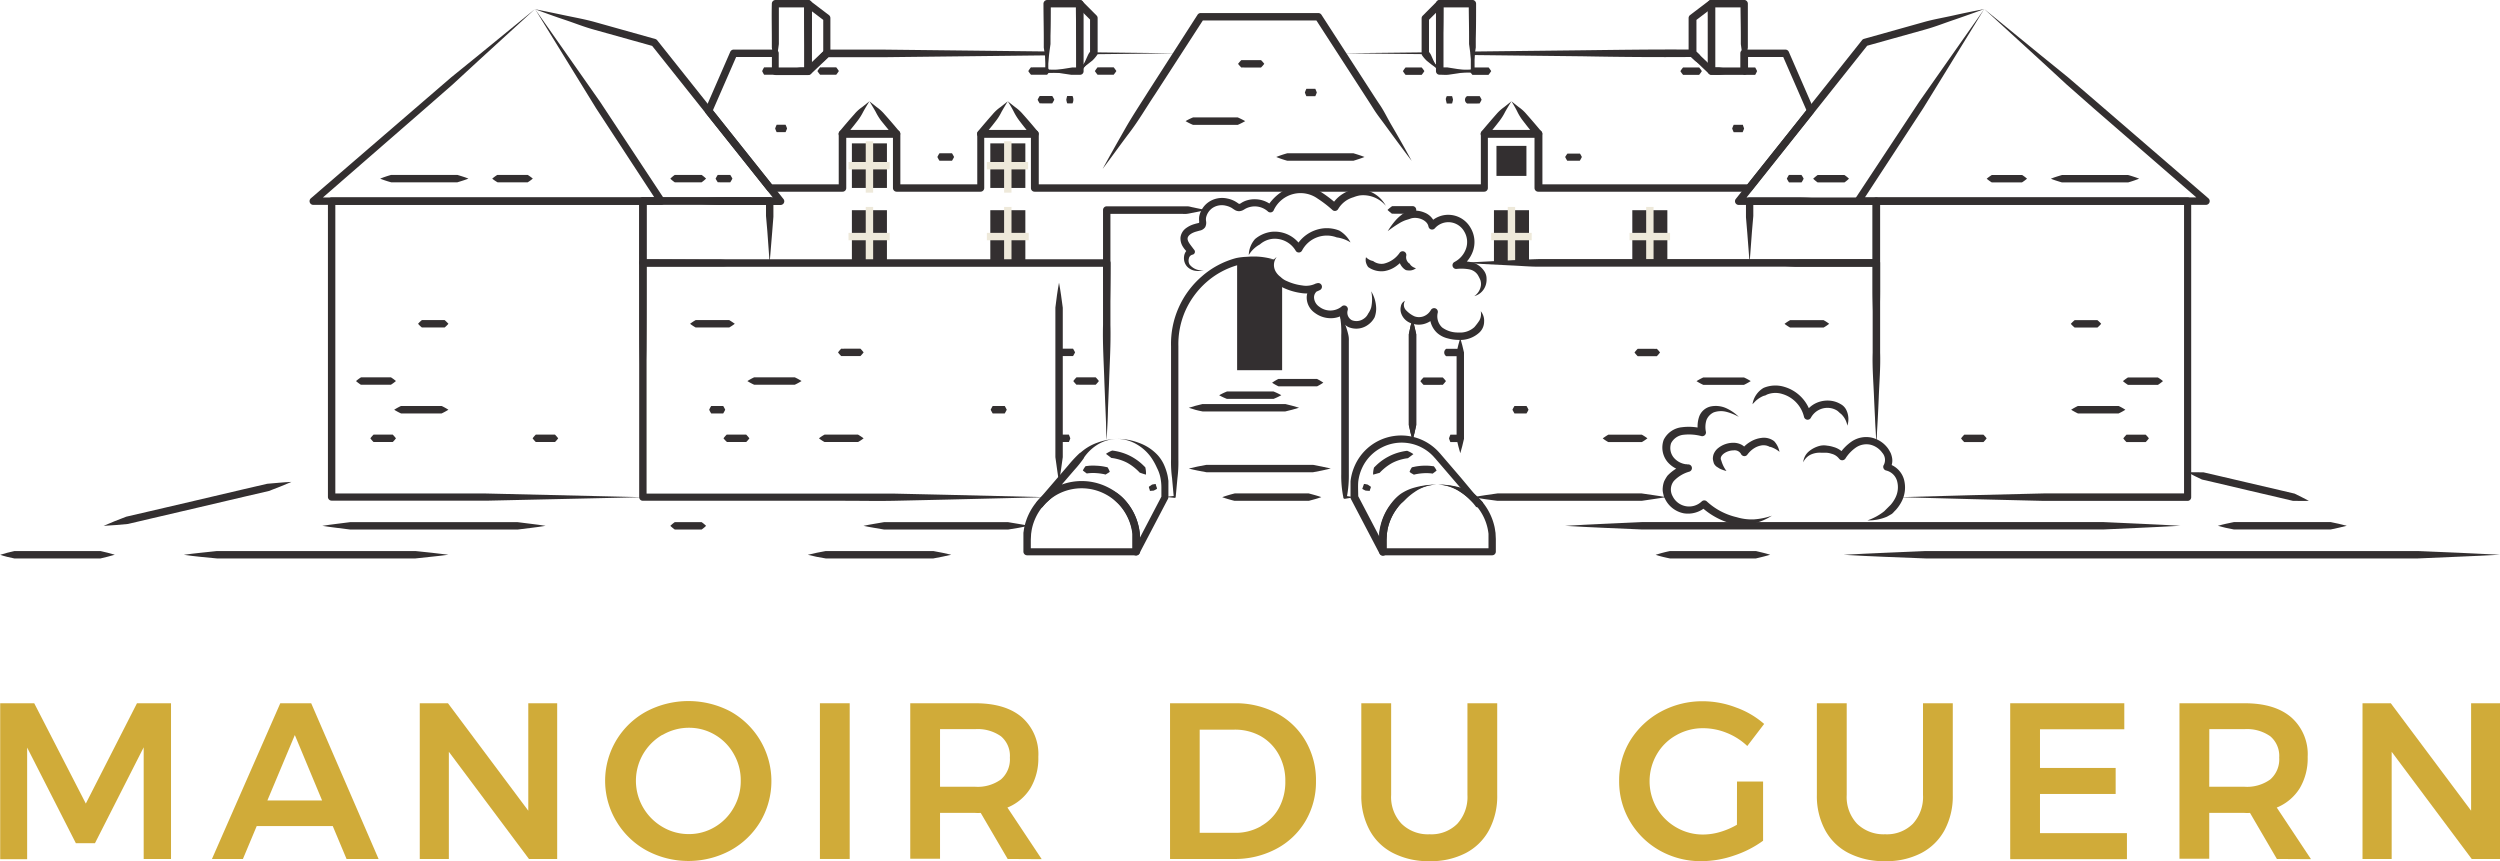 <svg id="b9115a46-e157-4022-bc2c-592b77440588" data-name="Calque 1" xmlns="http://www.w3.org/2000/svg" viewBox="0 0 398.79 137.37"><defs><style>.a8780039-64da-4d8e-a6ab-a74e582a5f0e{fill:#d0ab39;}.bec7bab9-9d5f-4566-b1a1-d041fc39c3a1{fill:#332f30;}.bd66c35a-fbcc-42a2-820c-327f6b6ba8b6{fill:none;stroke:#eee9da;stroke-linejoin:round;stroke-width:1.18px;}</style></defs><path class="a8780039-64da-4d8e-a6ab-a74e582a5f0e" d="M224,451.68h5.43l8.23,16,8.16-16h5.43v24.84h-4.36V458.71L239.12,474h-3.05l-7.77-15.25v17.81H224Z" transform="translate(-223.97 -339.5)"/><path class="a8780039-64da-4d8e-a6ab-a74e582a5f0e" d="M279.25,476.52l-2.2-5.25H264.92l-2.2,5.25h-4.94l10.9-24.84h4.93l10.75,24.84Zm-12.63-9.33h8.73L271,456.75Z" transform="translate(-223.97 -339.5)"/><path class="a8780039-64da-4d8e-a6ab-a74e582a5f0e" d="M308.24,451.68h4.61v24.84h-4.5l-12.78-17.1v17.1h-4.64V451.68h4.5l12.81,17.14Z" transform="translate(-223.97 -339.5)"/><path class="a8780039-64da-4d8e-a6ab-a74e582a5f0e" d="M340.51,453a12.72,12.72,0,0,1,4.78,17.51,12.66,12.66,0,0,1-4.78,4.63,14.15,14.15,0,0,1-13.45,0,12.7,12.7,0,0,1-4.77-4.63A12.57,12.57,0,0,1,327.06,453a14.38,14.38,0,0,1,13.45,0Zm-10.87,3.71a8.48,8.48,0,0,0-3.07,11.62,8.58,8.58,0,0,0,3.08,3.08,8.16,8.16,0,0,0,4.21,1.14,8,8,0,0,0,4.15-1.14,8.22,8.22,0,0,0,3-3.08,8.46,8.46,0,0,0,1.12-4.3,8.33,8.33,0,0,0-1.12-4.27,8.14,8.14,0,0,0-3-3.05,8.05,8.05,0,0,0-4.15-1.12A8.31,8.31,0,0,0,329.64,456.74Z" transform="translate(-223.97 -339.5)"/><path class="a8780039-64da-4d8e-a6ab-a74e582a5f0e" d="M354.76,451.68h4.75v24.84h-4.75Z" transform="translate(-223.97 -339.5)"/><path class="a8780039-64da-4d8e-a6ab-a74e582a5f0e" d="M384.71,476.52l-4.3-7.35a6.35,6.35,0,0,1-.88,0h-5.61v7.31h-4.75V451.68h10.36c3.21,0,5.7.74,7.45,2.24a7.83,7.83,0,0,1,2.62,6.31,9.34,9.34,0,0,1-1.26,5,7.74,7.74,0,0,1-3.67,3.09l5.47,8.23ZM373.92,465h5.61a6.31,6.31,0,0,0,4.11-1.17,4.24,4.24,0,0,0,1.42-3.48,4.07,4.07,0,0,0-1.42-3.4,6.43,6.43,0,0,0-4.11-1.14h-5.61Z" transform="translate(-223.97 -339.5)"/><path class="a8780039-64da-4d8e-a6ab-a74e582a5f0e" d="M427.61,453.26a11.54,11.54,0,0,1,4.61,4.42,12.44,12.44,0,0,1,1.67,6.42,12.26,12.26,0,0,1-1.69,6.4,11.77,11.77,0,0,1-4.67,4.42,14,14,0,0,1-6.77,1.6H410.61V451.68h10.32A14,14,0,0,1,427.61,453.26Zm-2.47,18a7.35,7.35,0,0,0,2.86-2.91,8.66,8.66,0,0,0,1-4.24,8.56,8.56,0,0,0-1.06-4.27,7.56,7.56,0,0,0-2.93-2.95,8.43,8.43,0,0,0-4.17-1h-5.5v16.46H421A8.1,8.1,0,0,0,425.14,471.28Z" transform="translate(-223.97 -339.5)"/><path class="a8780039-64da-4d8e-a6ab-a74e582a5f0e" d="M447.55,470.91a6,6,0,0,0,4.47,1.67,5.84,5.84,0,0,0,4.41-1.67,6.34,6.34,0,0,0,1.62-4.61V451.68h4.75V466.3a11.44,11.44,0,0,1-1.31,5.62,8.83,8.83,0,0,1-3.74,3.67,12.05,12.05,0,0,1-5.73,1.28,12.31,12.31,0,0,1-5.8-1.28,8.76,8.76,0,0,1-3.78-3.67,11.44,11.44,0,0,1-1.32-5.62V451.68h4.76V466.3A6.2,6.2,0,0,0,447.55,470.91Z" transform="translate(-223.97 -339.5)"/><path class="a8780039-64da-4d8e-a6ab-a74e582a5f0e" d="M501.05,464.17h4.16v9.44a16.72,16.72,0,0,1-4.62,2.36,16.18,16.18,0,0,1-5.21.9,13.31,13.31,0,0,1-6.66-1.7,12.74,12.74,0,0,1-4.73-4.63,12.44,12.44,0,0,1-1.74-6.48,12.11,12.11,0,0,1,1.77-6.44,13,13,0,0,1,4.85-4.58,13.89,13.89,0,0,1,6.79-1.68,15,15,0,0,1,5.25,1,13.92,13.92,0,0,1,4.47,2.62l-2.69,3.52a10.28,10.28,0,0,0-3.29-2.1,10.09,10.09,0,0,0-3.74-.74,8.53,8.53,0,0,0-4.31,1.12,8.13,8.13,0,0,0-3.1,3.06,8.57,8.57,0,0,0,0,8.56,8.5,8.5,0,0,0,3.11,3.08,8.41,8.41,0,0,0,4.33,1.14,9.71,9.71,0,0,0,2.68-.41,12.1,12.1,0,0,0,2.67-1.15Z" transform="translate(-223.97 -339.5)"/><path class="a8780039-64da-4d8e-a6ab-a74e582a5f0e" d="M520.21,470.91a6.08,6.08,0,0,0,4.48,1.67,5.86,5.86,0,0,0,4.41-1.67,6.34,6.34,0,0,0,1.62-4.61V451.68h4.75V466.3a11.44,11.44,0,0,1-1.31,5.62,8.88,8.88,0,0,1-3.74,3.67,12.05,12.05,0,0,1-5.73,1.28,12.38,12.38,0,0,1-5.81-1.28,8.79,8.79,0,0,1-3.77-3.67,11.44,11.44,0,0,1-1.32-5.62V451.68h4.76V466.3A6.23,6.23,0,0,0,520.21,470.91Z" transform="translate(-223.97 -339.5)"/><path class="a8780039-64da-4d8e-a6ab-a74e582a5f0e" d="M544.63,451.68h18.2v4.15H549.38V462h12.07v4.15H549.38v6.25h13.87v4.15H544.63Z" transform="translate(-223.97 -339.5)"/><path class="a8780039-64da-4d8e-a6ab-a74e582a5f0e" d="M587.17,476.52l-4.29-7.35a6.52,6.52,0,0,1-.89,0h-5.61v7.31h-4.75V451.68H582c3.22,0,5.7.74,7.45,2.24a7.83,7.83,0,0,1,2.63,6.31,9.34,9.34,0,0,1-1.26,5,7.78,7.78,0,0,1-3.67,3.09l5.46,8.23ZM576.38,465H582a6.34,6.34,0,0,0,4.12-1.17,4.27,4.27,0,0,0,1.42-3.48,4.1,4.1,0,0,0-1.42-3.4,6.46,6.46,0,0,0-4.12-1.14h-5.61Z" transform="translate(-223.97 -339.5)"/><path class="a8780039-64da-4d8e-a6ab-a74e582a5f0e" d="M618.15,451.68h4.61v24.84h-4.51l-12.77-17.1v17.1h-4.65V451.68h4.51l12.81,17.14Z" transform="translate(-223.97 -339.5)"/><path class="bec7bab9-9d5f-4566-b1a1-d041fc39c3a1" d="M449.16,365.17c-1.39-1.82-2.74-3.67-4.09-5.51-.67-.93-1.39-1.82-2-2.79s-1.23-1.92-1.85-2.88l-7.44-11.5.5.27H415.52l.5-.27-7.85,12.13c-1.34,2-2.55,4.09-4,6s-2.85,3.89-4.31,5.82c1.15-2.12,2.35-4.22,3.54-6.32s2.53-4.1,3.81-6.14L415,341.85a.6.6,0,0,1,.5-.27h18.76a.61.61,0,0,1,.5.27l7.44,11.5c.62.95,1.23,1.92,1.87,2.86s1.15,2,1.72,3C446.94,361.17,448.07,363.15,449.16,365.17Z" transform="translate(-223.97 -339.5)"/><path class="bec7bab9-9d5f-4566-b1a1-d041fc39c3a1" d="M418.93,418.81a20.24,20.24,0,0,1,2-.6h11.81c.66.18,1.32.35,2,.59-.65.24-1.31.41-2,.59H420.9A20.24,20.24,0,0,1,418.93,418.81Z" transform="translate(-223.97 -339.5)"/><path class="bec7bab9-9d5f-4566-b1a1-d041fc39c3a1" d="M413.6,414.24c.94-.24,1.88-.42,2.82-.59h17c.94.18,1.88.36,2.83.59-.95.24-1.89.41-2.83.59h-17C415.48,414.66,414.54,414.49,413.6,414.24Z" transform="translate(-223.97 -339.5)"/><path class="bec7bab9-9d5f-4566-b1a1-d041fc39c3a1" d="M413.6,404.55c.73-.25,1.46-.42,2.19-.6H429c.73.18,1.46.35,2.19.59-.73.24-1.46.41-2.19.59H415.79C415.06,405,414.33,404.8,413.6,404.55Z" transform="translate(-223.97 -339.5)"/><path class="bec7bab9-9d5f-4566-b1a1-d041fc39c3a1" d="M426.89,400.55a7.74,7.74,0,0,1,1-.6h6.17a8.24,8.24,0,0,1,1,.59,8.24,8.24,0,0,1-1,.59h-5.14c-.34,0-.68,0-1,0A7.74,7.74,0,0,1,426.89,400.55Z" transform="translate(-223.97 -339.5)"/><path class="bec7bab9-9d5f-4566-b1a1-d041fc39c3a1" d="M418.45,402.55a9.4,9.4,0,0,1,1.24-.6h7.43a10.76,10.76,0,0,1,1.24.59,10.76,10.76,0,0,1-1.24.59h-7.43A9.4,9.4,0,0,1,418.45,402.55Z" transform="translate(-223.97 -339.5)"/><path class="bec7bab9-9d5f-4566-b1a1-d041fc39c3a1" d="M326.52,418.81l-24.6.55-25.05,0a.59.59,0,0,1-.59-.59h0V371.58a.6.6,0,0,1,.59-.59h49.65a.6.6,0,0,1,.59.59h0V383.5c0,4,0,8-.05,11.92C326.84,403.29,326.65,411.08,326.52,418.81Zm0,0q-.21-12-.53-23.83c-.07-3.92,0-7.8-.05-11.7v-11.7l.59.6H276.87l.59-.6v47.23l-.59-.59,24.6,0Z" transform="translate(-223.97 -339.5)"/><path class="bec7bab9-9d5f-4566-b1a1-d041fc39c3a1" d="M346.74,381.45l-.37-5.09-.21-2.42c0-.79,0-1.57,0-2.36l.59.6H326.52l.59-.6v9.87l-.59-.59,9.88.05c.83,0,1.64,0,2.48,0l2.58.19Zm0,0-4.82.34-2.48.18c-.85,0-1.73,0-2.58,0l-10.34,0a.58.58,0,0,1-.59-.58h0v-9.87a.59.59,0,0,1,.59-.59h20.24a.58.58,0,0,1,.58.58h0c0,.86,0,1.73,0,2.58l-.2,2.51Z" transform="translate(-223.97 -339.5)"/><path class="bec7bab9-9d5f-4566-b1a1-d041fc39c3a1" d="M391,350.84c1-.11,1.9-.25,2.76-.38l1.26-.2c.4,0,.79,0,1.19,0l-.59.59V340.09l.59.59H391l.59-.59c0,1.73,0,3.44-.05,5.15,0,.44,0,.85,0,1.29l-.19,1.4Zm0,0-.34-2.46-.19-1.29c0-.45,0-.93,0-1.4,0-1.86-.05-3.74-.05-5.6a.6.6,0,0,1,.6-.59h5.21a.59.59,0,0,1,.59.59v10.77a.56.56,0,0,1-.57.57h0c-.46,0-.94,0-1.41,0l-1.35-.2Z" transform="translate(-223.97 -339.5)"/><path class="bec7bab9-9d5f-4566-b1a1-d041fc39c3a1" d="M396.18,350.84a10,10,0,0,0,1-1.81l.36-.79a2.65,2.65,0,0,1,.43-.62l-.12.37v-5.61l.17.41-2.29-2.28,1-.42c0,1.7,0,3.36-.1,5-.06.85-.07,1.65-.17,2.57S396.25,349.74,396.18,350.84Zm0,0c-.07-.69-.17-1.44-.31-2.24s-.12-1.85-.17-2.79c-.08-1.91-.11-3.83-.11-5.72a.6.6,0,0,1,.59-.59.62.62,0,0,1,.42.17l2.28,2.29a.58.58,0,0,1,.18.42V348a.51.51,0,0,1-.13.34,6,6,0,0,1-.7.81l-.8.63A14,14,0,0,0,396.18,350.84Z" transform="translate(-223.97 -339.5)"/><rect class="bec7bab9-9d5f-4566-b1a1-d041fc39c3a1" x="157.97" y="22.87" width="5.59" height="7.11"/><path class="bec7bab9-9d5f-4566-b1a1-d041fc39c3a1" d="M384.73,355.66c-.36.58-.69,1.14-1,1.68a8.06,8.06,0,0,1-.9,1.45c-.64.83-1.29,1.63-2,2.44l-.45-1h8.63l-.46,1c-.67-.81-1.32-1.61-1.95-2.44a9.22,9.22,0,0,1-.91-1.46C385.42,356.79,385.09,356.23,384.73,355.66Zm0,0,1.16.92a6.56,6.56,0,0,1,1.25,1.14c.81.9,1.6,1.83,2.36,2.75a.59.59,0,0,1-.07.83.56.56,0,0,1-.38.14h-8.63a.58.58,0,0,1-.59-.59.62.62,0,0,1,.13-.38c.77-.92,1.56-1.85,2.36-2.75a6.21,6.21,0,0,1,1.25-1.14Z" transform="translate(-223.97 -339.5)"/><rect class="bec7bab9-9d5f-4566-b1a1-d041fc39c3a1" x="135.89" y="22.87" width="5.59" height="7.11"/><rect class="bec7bab9-9d5f-4566-b1a1-d041fc39c3a1" x="157.97" y="33.53" width="5.59" height="8.42"/><rect class="bec7bab9-9d5f-4566-b1a1-d041fc39c3a1" x="135.89" y="33.53" width="5.59" height="8.42"/><path class="bec7bab9-9d5f-4566-b1a1-d041fc39c3a1" d="M362.66,355.66c-.36.58-.7,1.14-1,1.68a8.66,8.66,0,0,1-.91,1.45c-.64.83-1.28,1.63-2,2.44l-.45-1H367l-.45,1c-.67-.81-1.32-1.61-2-2.44a9.22,9.22,0,0,1-.9-1.46C363.35,356.79,363,356.23,362.66,355.66Zm0,0,1.15.92a6.56,6.56,0,0,1,1.25,1.14c.81.9,1.6,1.83,2.37,2.75a.59.59,0,0,1-.08.83.56.56,0,0,1-.38.14h-8.63a.58.58,0,0,1-.59-.59.57.57,0,0,1,.14-.38c.76-.92,1.55-1.85,2.36-2.75a6,6,0,0,1,1.25-1.14Z" transform="translate(-223.97 -339.5)"/><line class="bd66c35a-fbcc-42a2-820c-327f6b6ba8b6" x1="157.42" y1="37.74" x2="164.1" y2="37.74"/><line class="bd66c35a-fbcc-42a2-820c-327f6b6ba8b6" x1="138.69" y1="33.01" x2="138.69" y2="41.84"/><line class="bd66c35a-fbcc-42a2-820c-327f6b6ba8b6" x1="135.35" y1="37.74" x2="141.92" y2="37.74"/><path class="bec7bab9-9d5f-4566-b1a1-d041fc39c3a1" d="M396.52,416.8a6.4,6.4,0,0,0-3.63,1.19,11.14,11.14,0,0,0-1.45,1.18c-.22.21-.44.43-.67.62a7.8,7.8,0,0,0-.61.68,8.36,8.36,0,0,0-1.56,3.28c-.07.29-.1.6-.15.9l-.05.91v2l-.59-.6h17.43l-.59.6v-2l0-.91c-.05-.3-.08-.61-.15-.9a8.36,8.36,0,0,0-1.56-3.28,7.8,7.8,0,0,0-.61-.68,7.82,7.82,0,0,1-.66-.63,10.37,10.37,0,0,0-1.45-1.18A6.43,6.43,0,0,0,396.52,416.8Zm0,0a13.09,13.09,0,0,1,3.94.57,7.49,7.49,0,0,1,1.87.9,7.16,7.16,0,0,1,1.49,1.47,9.36,9.36,0,0,1,1.78,3.75c.09.34.12.69.18,1l.05,1v2a.59.59,0,0,1-.59.59H387.81a.59.59,0,0,1-.59-.59v-2l0-1c.06-.34.09-.69.17-1a9.51,9.51,0,0,1,1.79-3.75,7.63,7.63,0,0,1,1.48-1.47,7.53,7.53,0,0,1,1.87-.91A13.17,13.17,0,0,1,396.52,416.8Z" transform="translate(-223.97 -339.5)"/><path class="bec7bab9-9d5f-4566-b1a1-d041fc39c3a1" d="M424.9,380.72h0a22.39,22.39,0,0,0-3.59.73v17.1h7.18V384.62l-1.43-1.4a3.79,3.79,0,0,1,.19-2.3A20.69,20.69,0,0,0,424.9,380.72Z" transform="translate(-223.97 -339.5)"/><path class="bec7bab9-9d5f-4566-b1a1-d041fc39c3a1" d="M427.55,364.54a17.32,17.32,0,0,1,1.76-.59h10.56c.59.18,1.17.36,1.76.59-.59.24-1.17.42-1.76.6H429.31A15.23,15.23,0,0,1,427.55,364.54Z" transform="translate(-223.97 -339.5)"/><path class="bec7bab9-9d5f-4566-b1a1-d041fc39c3a1" d="M421.46,349.69a5.48,5.48,0,0,1,.52-.6h3.14a4.37,4.37,0,0,1,.52.59,4.37,4.37,0,0,1-.52.59h-2.61a4.69,4.69,0,0,0-.53,0A6.61,6.61,0,0,1,421.46,349.69Z" transform="translate(-223.97 -339.5)"/><path class="bec7bab9-9d5f-4566-b1a1-d041fc39c3a1" d="M413.09,358.82a8.77,8.77,0,0,1,1.19-.59h7.13a13.13,13.13,0,0,1,1.19.59,11.06,11.06,0,0,1-1.19.6h-7.13A8.85,8.85,0,0,1,413.09,358.82Z" transform="translate(-223.97 -339.5)"/><path class="bec7bab9-9d5f-4566-b1a1-d041fc39c3a1" d="M347.62,360a5.33,5.33,0,0,1,.24-.6h1.42a5.1,5.1,0,0,1,.24.59c-.08.23-.16.41-.24.59h-1.42A5.1,5.1,0,0,1,347.62,360Z" transform="translate(-223.97 -339.5)"/><path class="bec7bab9-9d5f-4566-b1a1-d041fc39c3a1" d="M373.5,364.54a4.44,4.44,0,0,1,.33-.59h2a6.23,6.23,0,0,1,.33.59,5.39,5.39,0,0,1-.33.6h-2A4,4,0,0,1,373.5,364.54Z" transform="translate(-223.97 -339.5)"/><path class="bec7bab9-9d5f-4566-b1a1-d041fc39c3a1" d="M389.49,355.41a4.62,4.62,0,0,1,.33-.6h2a5.19,5.19,0,0,1,.33.59,5.19,5.19,0,0,1-.33.59h-1.67a1.82,1.82,0,0,0-.33,0A4.62,4.62,0,0,1,389.49,355.41Z" transform="translate(-223.97 -339.5)"/><path class="bec7bab9-9d5f-4566-b1a1-d041fc39c3a1" d="M388,350.84a5.19,5.19,0,0,1,.42-.6,3.12,3.12,0,0,0,.43,0H391a5,5,0,0,1,.43.59,5,5,0,0,1-.43.59h-2.57A4.45,4.45,0,0,1,388,350.84Z" transform="translate(-223.97 -339.5)"/><path class="bec7bab9-9d5f-4566-b1a1-d041fc39c3a1" d="M398.62,350.84a6.76,6.76,0,0,1,.43-.6,3.09,3.09,0,0,0,.43,0h2.14a6.5,6.5,0,0,1,.43.59,6.5,6.5,0,0,1-.43.59h-2.57A5.55,5.55,0,0,1,398.62,350.84Z" transform="translate(-223.97 -339.5)"/><path class="bec7bab9-9d5f-4566-b1a1-d041fc39c3a1" d="M394.06,355.41a4.91,4.91,0,0,1,.14-.6h.85a1.31,1.31,0,0,1,0,1.18h-.71a.33.33,0,0,0-.14,0A4.91,4.91,0,0,1,394.06,355.41Z" transform="translate(-223.97 -339.5)"/><path class="bec7bab9-9d5f-4566-b1a1-d041fc39c3a1" d="M432.12,354.26a5.33,5.33,0,0,1,.24-.6h1.42a6.22,6.22,0,0,1,.24.6c-.08.23-.16.41-.24.59h-1.19a1.77,1.77,0,0,0-.23,0A5.1,5.1,0,0,1,432.12,354.26Z" transform="translate(-223.97 -339.5)"/><path class="bec7bab9-9d5f-4566-b1a1-d041fc39c3a1" d="M290.66,391.15a4.2,4.2,0,0,1,.61-.59h3.63a6.62,6.62,0,0,1,.6.59,5.52,5.52,0,0,1-.6.59h-3.63A4.29,4.29,0,0,1,290.66,391.15Z" transform="translate(-223.97 -339.5)"/><path class="bec7bab9-9d5f-4566-b1a1-d041fc39c3a1" d="M280.76,400.29a6,6,0,0,1,.8-.6h4.77a6.82,6.82,0,0,1,.8.59,6.82,6.82,0,0,1-.8.59h-4c-.27,0-.53,0-.8,0A7,7,0,0,1,280.76,400.29Z" transform="translate(-223.97 -339.5)"/><path class="bec7bab9-9d5f-4566-b1a1-d041fc39c3a1" d="M283.05,409.42a4.43,4.43,0,0,1,.51-.59h3.06a6.2,6.2,0,0,1,.51.59,4.43,4.43,0,0,1-.51.59h-3.06A4.56,4.56,0,0,1,283.05,409.42Z" transform="translate(-223.97 -339.5)"/><path class="bec7bab9-9d5f-4566-b1a1-d041fc39c3a1" d="M308.93,409.42a4.43,4.43,0,0,1,.51-.59h3.06a6.2,6.2,0,0,1,.51.59,4.43,4.43,0,0,1-.51.59h-3.06A4.56,4.56,0,0,1,308.93,409.42Z" transform="translate(-223.97 -339.5)"/><path class="bec7bab9-9d5f-4566-b1a1-d041fc39c3a1" d="M339.38,409.42a4.43,4.43,0,0,1,.51-.59H343a6.2,6.2,0,0,1,.51.59,4.43,4.43,0,0,1-.51.59h-3.06A4.56,4.56,0,0,1,339.38,409.42Z" transform="translate(-223.97 -339.5)"/><path class="bec7bab9-9d5f-4566-b1a1-d041fc39c3a1" d="M337.1,404.86a3.68,3.68,0,0,1,.32-.6h1.91a4.15,4.15,0,0,1,.32.6,4.6,4.6,0,0,1-.32.59h-1.91A3.56,3.56,0,0,1,337.1,404.86Z" transform="translate(-223.97 -339.5)"/><path class="bec7bab9-9d5f-4566-b1a1-d041fc39c3a1" d="M382,404.86a6.36,6.36,0,0,1,.32-.6h1.92a5.45,5.45,0,0,1,.32.6,6.29,6.29,0,0,1-.32.59h-1.92A6.08,6.08,0,0,1,382,404.86Z" transform="translate(-223.97 -339.5)"/><path class="bec7bab9-9d5f-4566-b1a1-d041fc39c3a1" d="M343.19,400.29a8.32,8.32,0,0,1,1.08-.6h6.48a9.59,9.59,0,0,1,1.08.59,9.59,9.59,0,0,1-1.08.59h-6.48A9.71,9.71,0,0,1,343.19,400.29Z" transform="translate(-223.97 -339.5)"/><path class="bec7bab9-9d5f-4566-b1a1-d041fc39c3a1" d="M357.65,395.72a4.56,4.56,0,0,1,.51-.6,4.34,4.34,0,0,0,.51,0h2.55a5.16,5.16,0,0,1,.51.59,5.16,5.16,0,0,1-.51.59h-3.06A4.56,4.56,0,0,1,357.65,395.72Z" transform="translate(-223.97 -339.5)"/><path class="bec7bab9-9d5f-4566-b1a1-d041fc39c3a1" d="M392.9,395.72a4.66,4.66,0,0,1,.32-.6,1.71,1.71,0,0,0,.32,0h1.6c.1.18.21.35.32.59-.11.24-.22.41-.32.59h-1.92A4.66,4.66,0,0,1,392.9,395.72Z" transform="translate(-223.97 -339.5)"/><path class="bec7bab9-9d5f-4566-b1a1-d041fc39c3a1" d="M392.9,409.42a5.38,5.38,0,0,1,.22-.59h1.35c.08.18.15.36.23.59a5.23,5.23,0,0,1-.23.59h-1.35A5.62,5.62,0,0,1,392.9,409.42Z" transform="translate(-223.97 -339.5)"/><path class="bec7bab9-9d5f-4566-b1a1-d041fc39c3a1" d="M395.18,400.29a4.56,4.56,0,0,1,.51-.6h3.06a5.16,5.16,0,0,1,.51.59,5.16,5.16,0,0,1-.51.59H396.2a4.34,4.34,0,0,0-.51,0A5.32,5.32,0,0,1,395.18,400.29Z" transform="translate(-223.97 -339.5)"/><path class="bec7bab9-9d5f-4566-b1a1-d041fc39c3a1" d="M334.05,391.15a7.2,7.2,0,0,1,.89-.59h5.35a10.51,10.51,0,0,1,.89.59,8.55,8.55,0,0,1-.89.59h-5.35A7.32,7.32,0,0,1,334.05,391.15Z" transform="translate(-223.97 -339.5)"/><path class="bec7bab9-9d5f-4566-b1a1-d041fc39c3a1" d="M354.61,409.42a6,6,0,0,1,.89-.59h5.34a9.12,9.12,0,0,1,.89.59,6.52,6.52,0,0,1-.89.59H355.5A6,6,0,0,1,354.61,409.42Z" transform="translate(-223.97 -339.5)"/><path class="bec7bab9-9d5f-4566-b1a1-d041fc39c3a1" d="M286.85,404.86a9.14,9.14,0,0,1,1.09-.6h6.48a9.71,9.71,0,0,1,1.08.6,11.51,11.51,0,0,1-1.08.59h-6.48A9,9,0,0,1,286.85,404.86Z" transform="translate(-223.97 -339.5)"/><path class="bec7bab9-9d5f-4566-b1a1-d041fc39c3a1" d="M392.9,384.59c.25,1.32.42,2.65.6,4v23.83c-.2,1.33-.35,2.65-.59,4-.24-1.33-.39-2.65-.59-4V388.56C392.48,387.24,392.65,385.91,392.9,384.59Z" transform="translate(-223.97 -339.5)"/><line class="bd66c35a-fbcc-42a2-820c-327f6b6ba8b6" x1="164" y1="26.43" x2="157.42" y2="26.43"/><line class="bd66c35a-fbcc-42a2-820c-327f6b6ba8b6" x1="141.92" y1="26.43" x2="135.35" y2="26.43"/><path class="bec7bab9-9d5f-4566-b1a1-d041fc39c3a1" d="M240.5,423.38c1.19-.53,2.4-1,3.61-1.46l3.75-.87,7.49-1.75,7.49-1.76,3.75-.87c1.29-.1,2.58-.25,3.88-.3-1.2.52-2.41,1-3.61,1.45l-3.75.87-7.49,1.76-7.49,1.75-3.75.88C243.1,423.2,241.81,423.32,240.5,423.38Z" transform="translate(-223.97 -339.5)"/><path class="bec7bab9-9d5f-4566-b1a1-d041fc39c3a1" d="M311,423.38c-1.48.25-3,.4-4.45.59H279.84c-1.48-.2-3-.35-4.45-.59,1.49-.24,3-.39,4.45-.59h26.68C308,423,309.49,423.13,311,423.38Z" transform="translate(-223.97 -339.5)"/><path class="bec7bab9-9d5f-4566-b1a1-d041fc39c3a1" d="M336.6,423.38a5.28,5.28,0,0,1-.71.59c-.24,0-.48,0-.71,0h-3.57a6.34,6.34,0,0,1-.71-.59,5.41,5.41,0,0,1,.71-.59h4.28A5.39,5.39,0,0,1,336.6,423.38Z" transform="translate(-223.97 -339.5)"/><path class="bec7bab9-9d5f-4566-b1a1-d041fc39c3a1" d="M388.07,423.38c-1.09.24-2.19.42-3.29.59H365c-1.09-.2-2.19-.35-3.29-.59,1.1-.24,2.2-.39,3.29-.59h19.76C385.88,423,387,423.13,388.07,423.38Z" transform="translate(-223.97 -339.5)"/><path class="bec7bab9-9d5f-4566-b1a1-d041fc39c3a1" d="M416.3,373c-.66.17-1.32.29-2,.43-.32.05-.65.14-1,.18s-.66,0-1,0H400.51l.59-.59v18.34c.08,3.06-.12,6.12-.22,9.18l-.37,9.17-.37-9.17c-.09-3.06-.3-6.12-.22-9.18V373a.59.59,0,0,1,.59-.59h11.84c.33,0,.66,0,1,0s.66.13,1,.18C415,372.74,415.64,372.86,416.3,373Z" transform="translate(-223.97 -339.5)"/><path class="bec7bab9-9d5f-4566-b1a1-d041fc39c3a1" d="M449.29,373.69c-.15-.05-.27-.11-.39-.16s-.28-.11-.2-.17V373l.59.59h-3a1.07,1.07,0,0,0-.25,0c-.08,0-.16-.12-.24-.17a6.37,6.37,0,0,1-.5-.43,6.37,6.37,0,0,1,.5-.43l.24-.18a.72.72,0,0,0,.25,0h3a.58.58,0,0,1,.59.59v.33c.08.06-.11.11-.2.17Z" transform="translate(-223.97 -339.5)"/><path class="bec7bab9-9d5f-4566-b1a1-d041fc39c3a1" d="M449.29,409.72c-.25-.81-.42-1.61-.6-2.42V392.82c.18-.8.35-1.61.59-2.41.24.8.41,1.61.59,2.41V407.3C449.71,408.11,449.54,408.91,449.29,409.72Z" transform="translate(-223.97 -339.5)"/><path class="bec7bab9-9d5f-4566-b1a1-d041fc39c3a1" d="M427.25,380.92a14.28,14.28,0,0,0-5.81.86,12.8,12.8,0,0,0-5,2.71,13.36,13.36,0,0,0-3.39,4.59,13.2,13.2,0,0,0-1.11,5.63v18.08a20.3,20.3,0,0,1-.15,3l-.28,3v0a.14.14,0,0,1-.15.13h0l-1.5-.16,1.5-.16-.16.16-.27-3a19,19,0,0,1-.16-3V394.71a14.2,14.2,0,0,1,4.91-11.12,13.58,13.58,0,0,1,5.5-2.93,10.1,10.1,0,0,1,1.55-.19l.78-.05.77,0A10.94,10.94,0,0,1,427.25,380.92Z" transform="translate(-223.97 -339.5)"/><path class="bec7bab9-9d5f-4566-b1a1-d041fc39c3a1" d="M440,418.81l-1.5.26a.23.23,0,0,1-.25-.19h0v-.07a17.15,17.15,0,0,1-.33-3.7V396.62c0-1.23,0-2.48,0-3.64a14.62,14.62,0,0,0-.31-3.64,12,12,0,0,1,1.43,3.53,3.44,3.44,0,0,1,.09,1v21.28a17.81,17.81,0,0,1-.33,3.7l-.26-.26Z" transform="translate(-223.97 -339.5)"/><path class="bec7bab9-9d5f-4566-b1a1-d041fc39c3a1" d="M540.49,340.94l8.87,7.25,4.5,3.65,4.49,3.86,17.9,15.44a.59.59,0,0,1,.06.83.62.62,0,0,1-.45.21H520.35a.6.6,0,0,1-.59-.59.61.61,0,0,1,.1-.33l10.24-15.51Zm0,0-9.74,15.83-9.9,15.14-.5-.92h55.51l-.39,1L558,356.83,553.65,353l-4.34-4Z" transform="translate(-223.97 -339.5)"/><path class="bec7bab9-9d5f-4566-b1a1-d041fc39c3a1" d="M520.35,371.58c-1.58.13-3.17.24-4.76.34s-3.17.24-4.75.27-3.18,0-4.76,0h-4.76a.59.59,0,0,1-.59-.6.57.57,0,0,1,.13-.36L521,345.9a.59.59,0,0,1,.3-.2l9.52-2.67c1.58-.45,3.22-.72,4.82-1.08s3.23-.69,4.85-1q-2.32.85-4.66,1.66c-1.57.52-3.1,1.14-4.69,1.58l-9.52,2.66.31-.2L501.78,372l-.46-1h4.76c1.58,0,3.17,0,4.76,0s3.17.18,4.75.27S518.77,371.45,520.35,371.58Z" transform="translate(-223.97 -339.5)"/><path class="bec7bab9-9d5f-4566-b1a1-d041fc39c3a1" d="M527,418.81l11.47-.32,11.48-.28h23l-.59.59V371.58l.59.6H523.28l.6-.6V386c0,1.61-.07,3.22-.1,4.82l-.51,19.27-.5-19.27c0-1.6-.1-3.21-.1-4.82V371.58a.6.6,0,0,1,.59-.59h49.65a.59.59,0,0,1,.59.59v47.23a.58.58,0,0,1-.59.59H550l-11.48-.28Z" transform="translate(-223.97 -339.5)"/><path class="bec7bab9-9d5f-4566-b1a1-d041fc39c3a1" d="M503.06,381.45l-.37-4.78-.21-2.51c0-.85,0-1.72,0-2.58A.57.57,0,0,1,503,371h20.25a.6.6,0,0,1,.6.59v9.87a.59.59,0,0,1-.59.59h0l-10.34,0c-.85,0-1.73,0-2.58,0l-2.47-.18Zm0,0,5.28-.33,2.59-.19c.83,0,1.64,0,2.47,0l9.88-.05-.59.59v-9.87l.59.6H503.06l.59-.6c0,.79,0,1.57,0,2.36l-.21,2.42Z" transform="translate(-223.97 -339.5)"/><path class="bec7bab9-9d5f-4566-b1a1-d041fc39c3a1" d="M458.84,350.84l-2.45.38-1.36.2c-.46.05-.94,0-1.41,0a.57.57,0,0,1-.59-.54v-10.8a.59.59,0,0,1,.59-.59h5.22a.6.6,0,0,1,.59.59c0,1.86,0,3.74-.05,5.6,0,.47,0,.95,0,1.4l-.19,1.29Zm0,0-.34-2.91-.19-1.4c0-.44,0-.85,0-1.29,0-1.71-.05-3.42-.05-5.15l.6.59h-5.22l.59-.59v10.75l-.59-.59c.4,0,.79,0,1.19,0l1.26.2C456.93,350.59,457.86,350.73,458.84,350.84Z" transform="translate(-223.97 -339.5)"/><path class="bec7bab9-9d5f-4566-b1a1-d041fc39c3a1" d="M453.62,350.84a12.7,12.7,0,0,0-1.25-1l-.79-.63a5.42,5.42,0,0,1-.71-.81.55.55,0,0,1-.13-.34v-5.64a.58.58,0,0,1,.18-.42l2.28-2.29a.6.6,0,0,1,.84,0,.63.63,0,0,1,.17.42c0,1.89,0,3.81-.11,5.72-.05.94-.07,1.93-.16,2.79S453.69,350.15,453.62,350.84Zm0,0c-.07-1.1-.18-2.14-.32-3.14s-.11-1.72-.16-2.57c-.09-1.68-.11-3.34-.11-5l1,.42-2.29,2.28.18-.41V348l-.13-.37a3,3,0,0,1,.44.62l.35.79A10.58,10.58,0,0,0,453.62,350.84Z" transform="translate(-223.97 -339.5)"/><path class="bec7bab9-9d5f-4566-b1a1-d041fc39c3a1" d="M502.19,350.84l-2.46.38-1.35.2c-.46.05-.94,0-1.41,0a.56.56,0,0,1-.59-.54v-10.8a.59.59,0,0,1,.59-.59h5.22a.6.6,0,0,1,.59.59c0,1.86,0,3.74,0,5.6,0,.47,0,.95,0,1.4l-.19,1.29Zm0,0-.34-2.91-.19-1.4c0-.44,0-.85,0-1.29,0-1.71-.05-3.42-.05-5.15l.6.59H497l.59-.59v10.75l-.59-.59c.4,0,.79,0,1.19,0l1.26.2C500.28,350.59,501.21,350.73,502.19,350.84Z" transform="translate(-223.97 -339.5)"/><path class="bec7bab9-9d5f-4566-b1a1-d041fc39c3a1" d="M497,350.84a17.69,17.69,0,0,0-1.6-1c-.31-.19-.64-.37-1-.6l-.88-.82a.59.59,0,0,1-.19-.43v-5.61a.61.61,0,0,1,.24-.48l3-2.28a.59.59,0,0,1,.83.12.57.57,0,0,1,.12.35c0,1.88,0,3.8-.1,5.7l-.06,1.42a8.11,8.11,0,0,1-.1,1.36C497.16,349.37,497.05,350.13,497,350.84Zm0,0c-.08-1.08-.19-2.11-.33-3.1a11.14,11.14,0,0,1-.11-1.33l-.06-1.27c-.07-1.68-.09-3.34-.09-5.05l.94.48-3,2.28.23-.47V348l-.18-.43.64.61c.18.25.35.54.55.82A14.74,14.74,0,0,0,497,350.84Z" transform="translate(-223.97 -339.5)"/><rect class="bec7bab9-9d5f-4566-b1a1-d041fc39c3a1" x="238.71" y="23.27" width="4.78" height="4.79"/><path class="bec7bab9-9d5f-4566-b1a1-d041fc39c3a1" d="M465.07,355.66l1.16.92a6.21,6.21,0,0,1,1.25,1.14c.8.9,1.59,1.83,2.36,2.75a.59.59,0,0,1-.08.83.54.54,0,0,1-.37.14h-8.64a.59.59,0,0,1-.59-.59.57.57,0,0,1,.14-.38c.77-.92,1.56-1.85,2.36-2.75a6.87,6.87,0,0,1,1.25-1.14Zm0,0c-.36.57-.69,1.13-1,1.67a8.55,8.55,0,0,1-.91,1.46c-.63.83-1.28,1.63-2,2.44l-.46-1h8.64l-.46,1c-.67-.81-1.32-1.61-1.95-2.44a8.06,8.06,0,0,1-.91-1.45C465.76,356.8,465.43,356.24,465.07,355.66Z" transform="translate(-223.97 -339.5)"/><rect class="bec7bab9-9d5f-4566-b1a1-d041fc39c3a1" x="238.31" y="33.53" width="5.59" height="8.42"/><rect class="bec7bab9-9d5f-4566-b1a1-d041fc39c3a1" x="260.38" y="33.53" width="5.59" height="8.42"/><line class="bd66c35a-fbcc-42a2-820c-327f6b6ba8b6" x1="244.33" y1="37.74" x2="237.87" y2="37.74"/><line class="bd66c35a-fbcc-42a2-820c-327f6b6ba8b6" x1="266.4" y1="37.74" x2="259.94" y2="37.74"/><path class="bec7bab9-9d5f-4566-b1a1-d041fc39c3a1" d="M453.28,416.8a13.12,13.12,0,0,1,3.94.56,7.53,7.53,0,0,1,1.87.91,7.63,7.63,0,0,1,1.48,1.47,9.51,9.51,0,0,1,1.79,3.75c.08.34.11.69.17,1l.05,1v2a.59.59,0,0,1-.59.59H444.56a.59.59,0,0,1-.59-.59v-2l0-1c.06-.34.09-.69.18-1a9.24,9.24,0,0,1,1.79-3.75,6.88,6.88,0,0,1,1.48-1.47,7.49,7.49,0,0,1,1.87-.9A13.09,13.09,0,0,1,453.28,416.8Zm0,0a6.45,6.45,0,0,0-3.65,1.18,9.74,9.74,0,0,0-1.44,1.18,7.94,7.94,0,0,1-.67.63c-.21.22-.42.44-.61.68a8.36,8.36,0,0,0-1.56,3.28c-.07.29-.1.6-.15.9l-.05.91v2l-.59-.6H462l-.59.6v-2l0-.91a8.89,8.89,0,0,0-.15-.9,8.23,8.23,0,0,0-1.56-3.28,7.8,7.8,0,0,0-.61-.68c-.23-.19-.45-.41-.67-.62a10.41,10.41,0,0,0-1.44-1.18A6.43,6.43,0,0,0,453.28,416.8Z" transform="translate(-223.97 -339.5)"/><path class="bec7bab9-9d5f-4566-b1a1-d041fc39c3a1" d="M565.2,368a18.29,18.29,0,0,1-1.76.6H552.88c-.59-.18-1.18-.35-1.76-.59.58-.24,1.17-.41,1.76-.59h10.56A18.29,18.29,0,0,1,565.2,368Z" transform="translate(-223.97 -339.5)"/><path class="bec7bab9-9d5f-4566-b1a1-d041fc39c3a1" d="M502.18,360c-.08.24-.16.42-.23.59h-1.43c-.08-.18-.16-.36-.24-.59a5.1,5.1,0,0,1,.24-.59H502C502,359.56,502.1,359.73,502.18,360Z" transform="translate(-223.97 -339.5)"/><path class="bec7bab9-9d5f-4566-b1a1-d041fc39c3a1" d="M476.3,364.54a4,4,0,0,1-.33.6h-2a5.39,5.39,0,0,1-.33-.6A6.23,6.23,0,0,1,474,364h2A4.44,4.44,0,0,1,476.3,364.54Z" transform="translate(-223.97 -339.5)"/><path class="bec7bab9-9d5f-4566-b1a1-d041fc39c3a1" d="M460.31,355.41a4.62,4.62,0,0,1-.33.6,1.82,1.82,0,0,0-.33,0H458a.68.68,0,0,1,0-1.18h2A4.62,4.62,0,0,1,460.31,355.41Z" transform="translate(-223.97 -339.5)"/><path class="bec7bab9-9d5f-4566-b1a1-d041fc39c3a1" d="M461.84,350.84a5.55,5.55,0,0,1-.43.6h-2.57a6.5,6.5,0,0,1-.43-.59,6.5,6.5,0,0,1,.43-.59H461a3.09,3.09,0,0,0,.43,0A6.76,6.76,0,0,1,461.84,350.84Z" transform="translate(-223.97 -339.5)"/><path class="bec7bab9-9d5f-4566-b1a1-d041fc39c3a1" d="M451.18,350.84a4.45,4.45,0,0,1-.43.6h-2.57a5,5,0,0,1-.42-.59,5,5,0,0,1,.42-.59h2.14a3.05,3.05,0,0,0,.43,0A5.19,5.19,0,0,1,451.18,350.84Z" transform="translate(-223.97 -339.5)"/><path class="bec7bab9-9d5f-4566-b1a1-d041fc39c3a1" d="M495.44,350.84a4.45,4.45,0,0,1-.43.6h-2.56a4.09,4.09,0,0,1-.43-.59,4.09,4.09,0,0,1,.43-.59h2.13a3.05,3.05,0,0,0,.43,0A5.19,5.19,0,0,1,495.44,350.84Z" transform="translate(-223.97 -339.5)"/><path class="bec7bab9-9d5f-4566-b1a1-d041fc39c3a1" d="M504.25,350.84a4.77,4.77,0,0,1-.3.6h-1.83a5.36,5.36,0,0,1-.3-.59,5.36,5.36,0,0,1,.3-.59h1.52a1.63,1.63,0,0,0,.31,0A5.58,5.58,0,0,1,504.25,350.84Z" transform="translate(-223.97 -339.5)"/><path class="bec7bab9-9d5f-4566-b1a1-d041fc39c3a1" d="M411.75,348l-13.28.15.12-.05L396.33,351a.18.18,0,0,1-.15.08l-5.21.06a.26.26,0,0,1-.26-.25h0l0-2.85.29.29-17.55.2-8.77.1h-8.77l.4-.16-3,2.84a.59.59,0,0,1-.41.16h-5.21a.58.58,0,0,1-.59-.59V348l.59.59H341l.55-.35-4,9.17-.08-.6,9.81,12.31-.46-.22h11.53l-.59.59v-8.63a.58.58,0,0,1,.59-.59H367a.58.58,0,0,1,.59.59v8.63l-.59-.59h13.45l-.59.59v-8.63a.58.58,0,0,1,.59-.59h8.63a.59.59,0,0,1,.59.59v8.63l-.59-.59h71.7l-.59.59v-8.63a.59.59,0,0,1,.59-.59h8.64a.59.59,0,0,1,.59.59v8.63l-.59-.59H503l-.46.22,9.81-12.31-.08.6-4-9.17.54.35h-6.59l.59-.59v2.85a.59.59,0,0,1-.59.59H497a.6.6,0,0,1-.41-.16l-3-2.85.4.16c-5.84.05-11.69,0-17.54-.11l-17.54-.2.28-.28,0,2.85h0a.25.25,0,0,1-.25.24l-5.22-.06a.2.2,0,0,1-.15-.07l-2.25-2.87.12.05L438.05,348l13.29-.15a.13.13,0,0,1,.11.06l2.32,2.82-.15-.07,5.22-.06-.25.25,0-2.85a.29.29,0,0,1,.28-.28h0l17.54-.2c5.85-.07,11.7-.16,17.54-.11a.6.6,0,0,1,.41.16l3,2.85-.4-.16h5.22l-.6.59V348a.59.59,0,0,1,.6-.59h6.59a.6.6,0,0,1,.54.35l4,9.18a.61.61,0,0,1-.08.61l-9.81,12.31a.59.59,0,0,1-.47.22h-33.6a.59.59,0,0,1-.6-.59v-8.63l.6.59h-8.64l.6-.59v8.63a.59.59,0,0,1-.6.59h-71.7a.58.58,0,0,1-.59-.59v-8.63l.59.59h-8.63l.59-.59v8.63a.59.59,0,0,1-.59.59H367a.59.59,0,0,1-.59-.59v-8.63l.59.59h-8.63l.59-.59v8.63a.58.58,0,0,1-.59.59H346.81a.58.58,0,0,1-.46-.22l-9.81-12.31a.57.57,0,0,1-.08-.61l4-9.18a.6.6,0,0,1,.54-.35h6.6a.59.59,0,0,1,.59.59v2.85l-.59-.59h5.21l-.4.16,3-2.85a.59.59,0,0,1,.41-.16h8.77l8.77.1,17.55.2h0a.28.28,0,0,1,.28.29l0,2.85-.25-.25,5.21.06-.15.07,2.32-2.82a.14.14,0,0,1,.12-.06Z" transform="translate(-223.97 -339.5)"/><path class="bec7bab9-9d5f-4566-b1a1-d041fc39c3a1" d="M329.45,371.58c1.59-.13,3.17-.24,4.76-.33s3.17-.24,4.76-.27,3.17,0,4.75,0h4.76l-.46,1-20.14-25.31.3.2-9.52-2.66c-1.59-.44-3.12-1.06-4.69-1.58s-3.11-1.09-4.66-1.66c1.62.32,3.23.66,4.85,1s3.24.63,4.82,1.08l9.52,2.67a.64.64,0,0,1,.3.2l20.14,25.32a.58.58,0,0,1-.09.83.64.64,0,0,1-.37.13h-4.76c-1.58,0-3.17,0-4.75,0s-3.18-.18-4.76-.27S331,371.71,329.45,371.58Z" transform="translate(-223.97 -339.5)"/><path class="bec7bab9-9d5f-4566-b1a1-d041fc39c3a1" d="M347.62,350.84c1-.11,1.9-.25,2.76-.38l1.26-.2c.4,0,.79,0,1.19,0l-.59.59V340.09l.59.59h-5.21l.59-.59c0,1.73,0,3.44,0,5.15,0,.44,0,.85,0,1.29l-.19,1.4Zm0,0-.34-2.46-.19-1.29c0-.45,0-.93,0-1.4,0-1.86-.05-3.74,0-5.6a.59.59,0,0,1,.59-.59h5.21a.6.6,0,0,1,.6.59v10.77a.57.57,0,0,1-.57.57h0c-.46,0-.94,0-1.41,0l-1.35-.2Z" transform="translate(-223.97 -339.5)"/><path class="bec7bab9-9d5f-4566-b1a1-d041fc39c3a1" d="M352.83,350.84a14.74,14.74,0,0,0,1.45-1.85c.2-.28.37-.57.55-.82l.64-.61-.18.43v-5.61l.23.47-3-2.28.95-.48c0,1.71,0,3.37-.1,5.05l-.06,1.27a9.39,9.39,0,0,1-.11,1.33C353,348.73,352.92,349.76,352.83,350.84Zm0,0c-.08-.71-.19-1.47-.33-2.27a8.11,8.11,0,0,1-.1-1.36l-.06-1.42c-.07-1.9-.1-3.82-.1-5.7a.6.6,0,0,1,.59-.59.62.62,0,0,1,.36.12l3,2.28a.6.6,0,0,1,.24.48V348a.56.56,0,0,1-.19.43l-.88.82c-.33.23-.66.41-1,.6A17.69,17.69,0,0,0,352.83,350.84Z" transform="translate(-223.97 -339.5)"/><path class="bec7bab9-9d5f-4566-b1a1-d041fc39c3a1" d="M354.36,350.84a6.76,6.76,0,0,1,.43-.6,3.09,3.09,0,0,0,.43,0h2.14a5,5,0,0,1,.42.59,5,5,0,0,1-.42.59h-2.57A5.55,5.55,0,0,1,354.36,350.84Z" transform="translate(-223.97 -339.5)"/><path class="bec7bab9-9d5f-4566-b1a1-d041fc39c3a1" d="M345.55,350.84a4.17,4.17,0,0,1,.31-.6,1.51,1.51,0,0,0,.3,0h1.52a5.36,5.36,0,0,1,.3.59,5.36,5.36,0,0,1-.3.59h-1.82A3.7,3.7,0,0,1,345.55,350.84Z" transform="translate(-223.97 -339.5)"/><path class="bec7bab9-9d5f-4566-b1a1-d041fc39c3a1" d="M455.75,355.41c-.05.25-.1.42-.15.6a.32.32,0,0,0-.14,0h-.71c-.05-.18-.09-.35-.14-.59s.09-.41.14-.59h.85C455.65,355,455.7,355.16,455.75,355.41Z" transform="translate(-223.97 -339.5)"/><path class="bec7bab9-9d5f-4566-b1a1-d041fc39c3a1" d="M547.31,368a6,6,0,0,1-.81.6c-.27,0-.54,0-.81,0h-4a6.91,6.91,0,0,1-.81-.59,6.91,6.91,0,0,1,.81-.59h4.85A6,6,0,0,1,547.31,368Z" transform="translate(-223.97 -339.5)"/><path class="bec7bab9-9d5f-4566-b1a1-d041fc39c3a1" d="M518.91,368a5.45,5.45,0,0,1-.72.6c-.24,0-.47,0-.71,0h-3.57a7.14,7.14,0,0,1-.71-.59,7.14,7.14,0,0,1,.71-.59h4.28A5.45,5.45,0,0,1,518.91,368Z" transform="translate(-223.97 -339.5)"/><path class="bec7bab9-9d5f-4566-b1a1-d041fc39c3a1" d="M511.68,368a3.66,3.66,0,0,1-.34.6,1.82,1.82,0,0,0-.33,0h-1.66A5.19,5.19,0,0,1,509,368a5.19,5.19,0,0,1,.33-.59h2A3.66,3.66,0,0,1,511.68,368Z" transform="translate(-223.97 -339.5)"/><path class="bec7bab9-9d5f-4566-b1a1-d041fc39c3a1" d="M559.14,391.15a4.85,4.85,0,0,1-.6.6h-3.63a4.8,4.8,0,0,1-.61-.59,5.6,5.6,0,0,1,.61-.59h3.63A4.73,4.73,0,0,1,559.14,391.15Z" transform="translate(-223.97 -339.5)"/><path class="bec7bab9-9d5f-4566-b1a1-d041fc39c3a1" d="M569,400.29a7,7,0,0,1-.8.6c-.26,0-.53,0-.79,0h-4a7.78,7.78,0,0,1-.8-.59,7.78,7.78,0,0,1,.8-.59h4.77A6,6,0,0,1,569,400.29Z" transform="translate(-223.97 -339.5)"/><path class="bec7bab9-9d5f-4566-b1a1-d041fc39c3a1" d="M566.75,409.42a4.56,4.56,0,0,1-.51.6h-3.06a4.43,4.43,0,0,1-.51-.59,6.2,6.2,0,0,1,.51-.59h3.06A4.43,4.43,0,0,1,566.75,409.42Z" transform="translate(-223.97 -339.5)"/><path class="bec7bab9-9d5f-4566-b1a1-d041fc39c3a1" d="M540.87,409.42a4.56,4.56,0,0,1-.51.6H537.3a4.43,4.43,0,0,1-.51-.59,6.2,6.2,0,0,1,.51-.59h3.06A4.43,4.43,0,0,1,540.87,409.42Z" transform="translate(-223.97 -339.5)"/><path class="bec7bab9-9d5f-4566-b1a1-d041fc39c3a1" d="M467.79,404.86a4.48,4.48,0,0,1-.32.59h-1.92c-.1-.18-.21-.36-.32-.59.11-.24.22-.42.32-.6h1.92A4.66,4.66,0,0,1,467.79,404.86Z" transform="translate(-223.97 -339.5)"/><path class="bec7bab9-9d5f-4566-b1a1-d041fc39c3a1" d="M503.24,400.29a9.71,9.71,0,0,1-1.08.6h-6.49a9.59,9.59,0,0,1-1.08-.59,9.59,9.59,0,0,1,1.08-.59h6.49A8.32,8.32,0,0,1,503.24,400.29Z" transform="translate(-223.97 -339.5)"/><path class="bec7bab9-9d5f-4566-b1a1-d041fc39c3a1" d="M488.77,395.72a4.56,4.56,0,0,1-.51.6h-3.05a5.16,5.16,0,0,1-.51-.59,5.16,5.16,0,0,1,.51-.59h2.54a4.34,4.34,0,0,0,.51,0A4.56,4.56,0,0,1,488.77,395.72Z" transform="translate(-223.97 -339.5)"/><path class="bec7bab9-9d5f-4566-b1a1-d041fc39c3a1" d="M456.9,395.72a3.68,3.68,0,0,1-.32.6h-1.91a.7.7,0,0,1,0-1.18h1.59a1.69,1.69,0,0,0,.32,0A3.68,3.68,0,0,1,456.9,395.72Z" transform="translate(-223.97 -339.5)"/><path class="bec7bab9-9d5f-4566-b1a1-d041fc39c3a1" d="M456.9,409.42a5.62,5.62,0,0,1-.22.6h-1.35a5.38,5.38,0,0,1-.22-.59c.07-.23.15-.41.22-.59h1.35A5.38,5.38,0,0,1,456.9,409.42Z" transform="translate(-223.97 -339.5)"/><path class="bec7bab9-9d5f-4566-b1a1-d041fc39c3a1" d="M454.62,400.29a5.32,5.32,0,0,1-.51.6,4.34,4.34,0,0,0-.51,0h-2.55a5.16,5.16,0,0,1-.51-.59,5.16,5.16,0,0,1,.51-.59h3.06A4.56,4.56,0,0,1,454.62,400.29Z" transform="translate(-223.97 -339.5)"/><path class="bec7bab9-9d5f-4566-b1a1-d041fc39c3a1" d="M515.75,391.15a6.62,6.62,0,0,1-.89.6h-5.34a6.85,6.85,0,0,1-.89-.59,8.06,8.06,0,0,1,.89-.59h5.34A6.52,6.52,0,0,1,515.75,391.15Z" transform="translate(-223.97 -339.5)"/><path class="bec7bab9-9d5f-4566-b1a1-d041fc39c3a1" d="M486.76,409.42a7.32,7.32,0,0,1-.89.6h-5.35a7.2,7.2,0,0,1-.89-.59,10.51,10.51,0,0,1,.89-.59h5.35A7.2,7.2,0,0,1,486.76,409.42Z" transform="translate(-223.97 -339.5)"/><path class="bec7bab9-9d5f-4566-b1a1-d041fc39c3a1" d="M563,404.86a8.23,8.23,0,0,1-1.08.59h-6.49a11.51,11.51,0,0,1-1.08-.59,9.71,9.71,0,0,1,1.08-.6h6.49A8.32,8.32,0,0,1,563,404.86Z" transform="translate(-223.97 -339.5)"/><path class="bec7bab9-9d5f-4566-b1a1-d041fc39c3a1" d="M456.9,393.42c.25.77.42,1.53.6,2.3V409.5c-.18.77-.35,1.53-.59,2.3-.24-.77-.41-1.53-.59-2.3V395.72C456.48,395,456.66,394.19,456.9,393.42Z" transform="translate(-223.97 -339.5)"/><path class="bec7bab9-9d5f-4566-b1a1-d041fc39c3a1" d="M592.27,419.39c-.87.05-1.71,0-2.56,0l-2.41-.57-4.84-1.13-4.83-1.14-2.42-.56c-.76-.37-1.53-.72-2.28-1.14.86-.05,1.71,0,2.55,0l2.42.56,4.83,1.13,4.84,1.13,2.42.57C590.75,418.6,591.52,419,592.27,419.39Z" transform="translate(-223.97 -339.5)"/><path class="bec7bab9-9d5f-4566-b1a1-d041fc39c3a1" d="M577.75,423.38c.85-.25,1.71-.42,2.57-.6h15.43c.85.18,1.71.35,2.57.59-.86.23-1.72.41-2.57.59H580.32C579.46,423.8,578.6,423.62,577.75,423.38Z" transform="translate(-223.97 -339.5)"/><path class="bec7bab9-9d5f-4566-b1a1-d041fc39c3a1" d="M473.64,423.38c4.09-.25,8.18-.4,12.26-.6h73.59c4.09.2,8.18.35,12.27.59-4.09.24-8.18.39-12.27.59H485.9C481.82,423.78,477.73,423.63,473.64,423.38Z" transform="translate(-223.97 -339.5)"/><path class="bec7bab9-9d5f-4566-b1a1-d041fc39c3a1" d="M488.07,428a23.39,23.39,0,0,1,2.29-.6h13.7c.76.18,1.52.35,2.28.59-.76.23-1.52.41-2.28.59h-13.7C489.59,428.43,488.83,428.25,488.07,428Z" transform="translate(-223.97 -339.5)"/><path class="bec7bab9-9d5f-4566-b1a1-d041fc39c3a1" d="M518.05,428c4.36-.25,8.72-.4,13.09-.6h78.53c4.36.19,8.72.35,13.09.59-4.37.24-8.73.39-13.09.59H531.14C526.77,428.41,522.41,428.26,518.05,428Z" transform="translate(-223.97 -339.5)"/><path class="bec7bab9-9d5f-4566-b1a1-d041fc39c3a1" d="M224,428c.76-.25,1.52-.43,2.28-.6H240c.76.18,1.52.35,2.28.59-.76.23-1.52.41-2.28.59H226.25C225.49,428.43,224.73,428.25,224,428Z" transform="translate(-223.97 -339.5)"/><path class="bec7bab9-9d5f-4566-b1a1-d041fc39c3a1" d="M253.29,428c1.76-.25,3.52-.4,5.28-.6h31.66c1.75.19,3.51.35,5.27.59-1.76.24-3.52.39-5.27.59H258.57C256.81,428.41,255.05,428.26,253.29,428Z" transform="translate(-223.97 -339.5)"/><path class="bec7bab9-9d5f-4566-b1a1-d041fc39c3a1" d="M352.83,428c1-.25,1.91-.43,2.86-.6h17.16c.95.18,1.91.35,2.86.59-.95.23-1.91.41-2.86.59H355.69C354.74,428.43,353.79,428.25,352.83,428Z" transform="translate(-223.97 -339.5)"/><path class="bec7bab9-9d5f-4566-b1a1-d041fc39c3a1" d="M309.31,340.94,300.49,349l-4.34,4-4.36,3.81L274.33,372l-.39-1h55.51l-.49.92-9.9-15.14Zm0,0,10.39,14.81,10.24,15.51a.59.59,0,0,1-.16.82.67.67,0,0,1-.33.1H273.94a.59.59,0,0,1-.59-.59.61.61,0,0,1,.2-.45l17.91-15.44,4.48-3.86,4.5-3.65Z" transform="translate(-223.97 -339.5)"/><path class="bec7bab9-9d5f-4566-b1a1-d041fc39c3a1" d="M284.61,368a16.6,16.6,0,0,1,1.76-.6h10.56c.58.18,1.17.35,1.76.59-.59.24-1.18.41-1.76.59H286.37A16.6,16.6,0,0,1,284.61,368Z" transform="translate(-223.97 -339.5)"/><path class="bec7bab9-9d5f-4566-b1a1-d041fc39c3a1" d="M302.49,368a6,6,0,0,1,.81-.6h4.85a6.91,6.91,0,0,1,.81.59,6.91,6.91,0,0,1-.81.59h-4c-.27,0-.54,0-.81,0A6,6,0,0,1,302.49,368Z" transform="translate(-223.97 -339.5)"/><path class="bec7bab9-9d5f-4566-b1a1-d041fc39c3a1" d="M330.9,368a4.81,4.81,0,0,1,.71-.6h4.28a6.16,6.16,0,0,1,.71.59,6.16,6.16,0,0,1-.71.59h-3.57c-.24,0-.47,0-.71,0A4.81,4.81,0,0,1,330.9,368Z" transform="translate(-223.97 -339.5)"/><path class="bec7bab9-9d5f-4566-b1a1-d041fc39c3a1" d="M338.12,368a6.12,6.12,0,0,1,.34-.6h2c.11.18.22.35.34.59-.12.24-.23.41-.34.59h-1.66a1.82,1.82,0,0,0-.33,0A6.12,6.12,0,0,1,338.12,368Z" transform="translate(-223.97 -339.5)"/><path class="bec7bab9-9d5f-4566-b1a1-d041fc39c3a1" d="M460,420a.49.49,0,0,0-.24-.52l-.21.9h0v0l.9-.76,0,0h0A.48.48,0,0,0,460,420Zm0,0a.5.5,0,0,1-.47.36h0v0l0,0a.6.6,0,0,1,.12-.83.61.61,0,0,1,.81.09v0h0l-.2.9A.46.46,0,0,1,460,420Z" transform="translate(-223.97 -339.5)"/><path class="bec7bab9-9d5f-4566-b1a1-d041fc39c3a1" d="M453.28,416.8a11.49,11.49,0,0,1,3.78.63,8.48,8.48,0,0,1,3.35,2.13.58.58,0,0,1-.83.8l-.05-.06c-.61-.6-1.11-1.3-1.69-1.93l-1.67-1.95-3.34-3.89.73.14h0a.59.59,0,0,1-.73-.13,6.91,6.91,0,0,0-8.42-1.67,6.87,6.87,0,0,0-3.16,3.27,7.13,7.13,0,0,0-.62,2.22c-.06.74,0,1.62,0,2.45l-.06-.27,4.56,8.71-1.11.28v-2l0-1c.06-.34.09-.69.18-1a9.06,9.06,0,0,1,1.79-3.75,8.3,8.3,0,0,1,3.4-2.26A11.39,11.39,0,0,1,453.28,416.8Zm0,0a7.06,7.06,0,0,0-3.7,1.07,8.84,8.84,0,0,0-2.67,2.6,8.5,8.5,0,0,0-1.56,3.28c-.07.29-.1.6-.15.9l-.05.91v2a.59.59,0,0,1-.59.59.58.58,0,0,1-.52-.32l-4.57-8.72h0a.54.54,0,0,1-.07-.27c0-.85,0-1.64,0-2.57a8.4,8.4,0,0,1,.73-2.6,8.07,8.07,0,0,1,3.69-3.83,8.12,8.12,0,0,1,9.86,2l-.73-.14h0a.59.59,0,0,1,.73.13l3.34,3.89,1.67,2c.54.66,1.16,1.26,1.66,1.95l-.88.75a9.25,9.25,0,0,0-2.64-2.49A7,7,0,0,0,453.28,416.8Z" transform="translate(-223.97 -339.5)"/><path class="bec7bab9-9d5f-4566-b1a1-d041fc39c3a1" d="M402.26,409.51a6.25,6.25,0,0,0-3.09.84,7.21,7.21,0,0,0-2.27,2.12.44.44,0,0,1-.52.15l-.08,0h0l.61-.11a19.32,19.32,0,0,1-1.6,2l-1.67,1.94-3.34,3.89a.6.6,0,0,1-.84.07.61.61,0,0,1-.07-.83,9.26,9.26,0,0,1,11.3-2.35,9.24,9.24,0,0,1,4.27,4.37,9.66,9.66,0,0,1,.83,3c.08,1.07,0,2,.05,3l-1.11-.28,4.56-8.71-.06.27v-1.7a8.1,8.1,0,0,0-.17-1.56,5.87,5.87,0,0,0-.53-1.47,10.34,10.34,0,0,0-.74-1.39,7.26,7.26,0,0,0-2.31-2.27A6.32,6.32,0,0,0,402.26,409.51Zm0,0a9.5,9.5,0,0,1,3.35.62,7.59,7.59,0,0,1,3,1.94,6,6,0,0,1,1,1.49,8.83,8.83,0,0,1,.59,1.73c.07.3.1.61.15.91l0,.91v1.7a.6.6,0,0,1-.07.27l-4.57,8.72a.59.59,0,0,1-1.11-.27c0-1,0-2,0-2.86a8.15,8.15,0,0,0-.74-2.6,8.06,8.06,0,0,0-3.72-3.82,8.1,8.1,0,0,0-9.86,2.06l-.9-.77,3.34-3.89,1.67-1.94a19.47,19.47,0,0,1,1.75-1.88l.07-.06a.42.42,0,0,1,.54,0h0l-.6.11a7.92,7.92,0,0,1,2.88-1.77A9.65,9.65,0,0,1,402.26,409.51Z" transform="translate(-223.97 -339.5)"/><path class="bec7bab9-9d5f-4566-b1a1-d041fc39c3a1" d="M389.76,420a.4.4,0,0,0,.27-.5l-.73.13h0l0,0,.9.76v0h0C390.18,420.14,390,420,389.76,420Zm0,0c-.2.05-.41-.14-.44-.4h0l0,0a.59.59,0,0,1,.92.74l0,0v0h0l-.73.12A.39.39,0,0,1,389.76,420Z" transform="translate(-223.97 -339.5)"/><path class="bec7bab9-9d5f-4566-b1a1-d041fc39c3a1" d="M401,414.77c-.25.18-.47.3-.67.43a4.48,4.48,0,0,0-.5-.11,8.44,8.44,0,0,0-1-.12,6.81,6.81,0,0,0-1,0,4,4,0,0,0-.5.06c-.2-.15-.4-.29-.63-.48a3.39,3.39,0,0,1,.44-.69l.59-.07a9.14,9.14,0,0,1,1.17,0,9,9,0,0,1,1.16.13l.58.12A3.34,3.34,0,0,1,401,414.77Z" transform="translate(-223.97 -339.5)"/><path class="bec7bab9-9d5f-4566-b1a1-d041fc39c3a1" d="M406.77,415.21c-.39-.1-.71-.22-1-.32a7,7,0,0,0-.62-.6,7.61,7.61,0,0,0-1.43-1,7.32,7.32,0,0,0-1.62-.59,6,6,0,0,0-.85-.15l-.86-.65a4.17,4.17,0,0,1,1-.53,8.58,8.58,0,0,1,1,.18,8.49,8.49,0,0,1,1.88.69,8.74,8.74,0,0,1,1.66,1.11c.26.22.49.46.73.69A3.86,3.86,0,0,1,406.77,415.21Z" transform="translate(-223.97 -339.5)"/><path class="bec7bab9-9d5f-4566-b1a1-d041fc39c3a1" d="M408,417.76l-.61.05s0-.07,0-.11l-.08-.22-.07-.23,0-.11.5-.34a5.75,5.75,0,0,1,.6-.1l0,.13.09.26.09.26s0,.09,0,.13A5,5,0,0,1,408,417.76Z" transform="translate(-223.97 -339.5)"/><path class="bec7bab9-9d5f-4566-b1a1-d041fc39c3a1" d="M448.82,414.77a2.65,2.65,0,0,1,.38-.73l.57-.12a9.09,9.09,0,0,1,2.33-.11l.59.07a3.39,3.39,0,0,1,.44.69c-.23.19-.43.33-.63.48a4,4,0,0,0-.5-.06,6.79,6.79,0,0,0-1,0,8.44,8.44,0,0,0-1,.12,4.31,4.31,0,0,0-.49.11C449.28,415.07,449.06,415,448.82,414.77Z" transform="translate(-223.97 -339.5)"/><path class="bec7bab9-9d5f-4566-b1a1-d041fc39c3a1" d="M443,415.21a3.85,3.85,0,0,1,.15-1.13c.24-.23.47-.47.73-.69a8.51,8.51,0,0,1,1.67-1.11,8.31,8.31,0,0,1,1.88-.69,7.87,7.87,0,0,1,1-.18,4.58,4.58,0,0,1,1,.53l-.87.65a6.31,6.31,0,0,0-.85.15,7.32,7.32,0,0,0-1.62.59,7.61,7.61,0,0,0-1.43,1,7,7,0,0,0-.62.6C443.74,415,443.42,415.11,443,415.21Z" transform="translate(-223.97 -339.5)"/><path class="bec7bab9-9d5f-4566-b1a1-d041fc39c3a1" d="M441.8,417.76a5,5,0,0,1-.53-.28.69.69,0,0,0,.05-.13l.09-.26.09-.26.05-.13c.18,0,.35.05.59.1l.5.34,0,.11-.08.23-.08.22a.45.45,0,0,0,0,.11Z" transform="translate(-223.97 -339.5)"/><line class="bd66c35a-fbcc-42a2-820c-327f6b6ba8b6" x1="138.69" y1="22.53" x2="138.69" y2="30.73"/><line class="bd66c35a-fbcc-42a2-820c-327f6b6ba8b6" x1="160.76" y1="33.01" x2="160.76" y2="41.84"/><line class="bd66c35a-fbcc-42a2-820c-327f6b6ba8b6" x1="160.76" y1="22.53" x2="160.76" y2="30.73"/><line class="bd66c35a-fbcc-42a2-820c-327f6b6ba8b6" x1="241.1" y1="33.01" x2="241.1" y2="41.84"/><line class="bd66c35a-fbcc-42a2-820c-327f6b6ba8b6" x1="263.18" y1="33.01" x2="263.18" y2="41.84"/><path class="bec7bab9-9d5f-4566-b1a1-d041fc39c3a1" d="M390.8,418.81l-16.07.39-8,.18c-2.67.06-5.35,0-8,0H326.52a.58.58,0,0,1-.59-.59V381.45a.59.59,0,0,1,.59-.59h74a.6.6,0,0,1,.6.6h0c0,2.36-.05,4.71-.11,7.07l-.16,7.06-.33,14.14-.33-14.14-.16-7.06c0-2.36-.13-4.71-.11-7.07l.6.6h-74l.59-.59v37.36l-.59-.59h32.14c2.68,0,5.36,0,8,0l8,.18Z" transform="translate(-223.97 -339.5)"/><path class="bec7bab9-9d5f-4566-b1a1-d041fc39c3a1" d="M449.29,390.41c.25.8.42,1.61.6,2.41V407.3c-.18.81-.35,1.61-.59,2.42-.24-.81-.41-1.61-.59-2.42V392.82C448.87,392,449,391.21,449.29,390.41Z" transform="translate(-223.97 -339.5)"/><path class="bec7bab9-9d5f-4566-b1a1-d041fc39c3a1" d="M523.28,410.12q-.21-3.58-.37-7.17c-.09-2.39-.3-4.78-.22-7.16V381.45l.59.59H473.5l-4.15,0c-1.38,0-2.77-.13-4.15-.19l-8.3-.42,8.3-.42c1.38-.06,2.77-.14,4.15-.18h53.93a.6.6,0,0,1,.6.59v14.34c.08,2.38-.13,4.77-.22,7.16S523.43,407.73,523.28,410.12Z" transform="translate(-223.97 -339.5)"/><path class="bec7bab9-9d5f-4566-b1a1-d041fc39c3a1" d="M459,418.81c1.28-.25,2.56-.42,3.84-.6h23c1.28.2,2.56.35,3.84.59-1.28.24-2.56.39-3.84.59h-23C461.56,419.23,460.28,419.06,459,418.81Z" transform="translate(-223.97 -339.5)"/><path class="bec7bab9-9d5f-4566-b1a1-d041fc39c3a1" d="M521.86,422.51a8.94,8.94,0,0,0,2.69-1.47c.35-.36.68-.68,1-1a5.3,5.3,0,0,0,.78-1.17,3.71,3.71,0,0,0,.25-2.65,2.39,2.39,0,0,0-1.75-1.67.6.6,0,0,1-.44-.71.61.61,0,0,1,.09-.2l0,0a1.73,1.73,0,0,0-.26-1.92,3.3,3.3,0,0,0-1.92-1.29,3,3,0,0,0-2.24.43,6.07,6.07,0,0,0-1.74,1.82v0a.62.62,0,0,1-.84.13l-.15-.15a2.18,2.18,0,0,0-1.21-.78,3,3,0,0,0-.8-.16c-.27,0-.54,0-.82,0a3.47,3.47,0,0,0-1.65.28,2.55,2.55,0,0,0-1.24,1.25,2.59,2.59,0,0,1,.9-1.74,4.38,4.38,0,0,1,1.87-.92,2.86,2.86,0,0,1,1.05,0,4.68,4.68,0,0,1,1,.21,3.36,3.36,0,0,1,1.86,1.27h-1a7.36,7.36,0,0,1,2.12-2.19,4.15,4.15,0,0,1,3.12-.57,4.47,4.47,0,0,1,2.63,1.76,6.94,6.94,0,0,1,.41.71,3.77,3.77,0,0,1,.23.83,2.49,2.49,0,0,1-.41,1.77l-.33-.93a3.63,3.63,0,0,1,2.61,2.48,4.88,4.88,0,0,1-.32,3.49,6.47,6.47,0,0,1-1,1.46c-.22.19-.38.44-.62.61l-.76.43A7.48,7.48,0,0,1,521.86,422.51Z" transform="translate(-223.97 -339.5)"/><path class="bec7bab9-9d5f-4566-b1a1-d041fc39c3a1" d="M518.65,407.4a3.35,3.35,0,0,0-1-1.87c-.27-.18-.43-.42-.71-.58a2.89,2.89,0,0,0-.86-.33,3,3,0,0,0-3.24,1.51.59.59,0,0,1-1.1-.13h0a5,5,0,0,0-3.46-3.65,3.63,3.63,0,0,0-2.5.11c-.16.14-.39.14-.59.23a4.94,4.94,0,0,0-.59.32,5.57,5.57,0,0,0-.56.43l-.52.54a3.67,3.67,0,0,1,1.78-2.61,4.88,4.88,0,0,1,3.3-.16,6.19,6.19,0,0,1,4.29,4.53l-1.1-.13a4,4,0,0,1,1.91-1.83,4.38,4.38,0,0,1,2.6-.31,4,4,0,0,1,1.26.48,2.12,2.12,0,0,1,.95,1A3.33,3.33,0,0,1,518.65,407.4Z" transform="translate(-223.97 -339.5)"/><path class="bec7bab9-9d5f-4566-b1a1-d041fc39c3a1" d="M501.34,406a8.5,8.5,0,0,0-2-.81,3.46,3.46,0,0,0-2,.09,2.3,2.3,0,0,0-1.16,1.22,3.69,3.69,0,0,0-.09,1.88.59.59,0,0,1-.49.69.5.5,0,0,1-.21,0h0a7.73,7.73,0,0,0-2.85-.22,2.52,2.52,0,0,0-2,1.34,2.41,2.41,0,0,0,.44,2.33,3.06,3.06,0,0,0,2.31,1.06.59.59,0,0,1,.57.62.61.61,0,0,1-.39.53h0a5.43,5.43,0,0,0-2.48,1.48,2.18,2.18,0,0,0-.21,2.44,2.92,2.92,0,0,0,4.66.82h0a.59.59,0,0,1,.78,0A10.47,10.47,0,0,0,501,422a8.27,8.27,0,0,0,2.77.35,11.14,11.14,0,0,0,2.85-.59,9.5,9.5,0,0,1-2.76,1.21,8.69,8.69,0,0,1-3.1.2,11.72,11.72,0,0,1-5.44-2.85h.79a4.26,4.26,0,0,1-3.55,1.06,4.21,4.21,0,0,1-2.95-2.22l-.22-.43-.11-.48a2.75,2.75,0,0,1-.07-1,3.61,3.61,0,0,1,.23-1,7.27,7.27,0,0,1,.5-.85,6.74,6.74,0,0,1,3.07-1.87l.15,1.15a4.27,4.27,0,0,1-3.19-1.49,3.61,3.61,0,0,1-.61-3.54,3.66,3.66,0,0,1,2.91-2,8.61,8.61,0,0,1,3.33.23l-.72.68A4.78,4.78,0,0,1,495,406a2.54,2.54,0,0,1,2-1.69,4.07,4.07,0,0,1,2.41.34A7.08,7.08,0,0,1,501.34,406Z" transform="translate(-223.97 -339.5)"/><path class="bec7bab9-9d5f-4566-b1a1-d041fc39c3a1" d="M499.37,414.63a5.24,5.24,0,0,1-1.07-.37l-.51-.32a1.49,1.49,0,0,1-.42-.51,3.88,3.88,0,0,1-.17-.71,2.33,2.33,0,0,1,.11-.74,2.37,2.37,0,0,1,.82-1.07,3.9,3.9,0,0,1,2.29-.78,2.8,2.8,0,0,1,1.27.27,2.11,2.11,0,0,1,.58.41,3.59,3.59,0,0,1,.42.6l-1-.09a4.86,4.86,0,0,1,1.44-1.32,4.4,4.4,0,0,1,1.85-.65,2.68,2.68,0,0,1,2,.53,3.51,3.51,0,0,1,.85,1.7,4.18,4.18,0,0,0-1.43-.79.48.48,0,0,1-.32-.11l-.31-.1a2.39,2.39,0,0,0-.66-.05,3.2,3.2,0,0,0-1.34.48,3.94,3.94,0,0,0-1.06,1v0a.58.58,0,0,1-.82.14.57.57,0,0,1-.21-.25,1.17,1.17,0,0,0-1.17-.56,2.71,2.71,0,0,0-1.57.52c-.42.34-.61.71-.39,1.11A4.89,4.89,0,0,0,499.37,414.63Z" transform="translate(-223.97 -339.5)"/><path class="bec7bab9-9d5f-4566-b1a1-d041fc39c3a1" d="M416,382.61a3.18,3.18,0,0,1-1.38.08,2.23,2.23,0,0,1-1.3-.68,2,2,0,0,1-.48-1.52,1.75,1.75,0,0,1,1-1.47l-.19.91a3.7,3.7,0,0,1-.94-1,2.46,2.46,0,0,1-.43-1.57,2.15,2.15,0,0,1,.86-1.45,4.17,4.17,0,0,1,1.3-.65c.22-.07.46-.13.65-.17s.24-.12.17,0,0,0,0-.27a3.29,3.29,0,0,1,0-.77,3.65,3.65,0,0,1,1.65-2.41,3.83,3.83,0,0,1,2.85-.47,4.11,4.11,0,0,1,1.35.52c.22.13.42.29.49.32s0,0,.11,0,.28-.17.51-.28a3.44,3.44,0,0,1,.69-.28,4.15,4.15,0,0,1,1.44-.16,4.22,4.22,0,0,1,2.65,1.1l-.91.12a7.73,7.73,0,0,1,2.28-2.38,5.5,5.5,0,0,1,3.24-1,6.6,6.6,0,0,1,3.16,1.05,19.6,19.6,0,0,1,2.51,1.93l-.9.15a5.38,5.38,0,0,1,1.91-1.91,5.51,5.51,0,0,1,1.24-.55,5.1,5.1,0,0,1,1.35-.11,5,5,0,0,1,4.15,2.64,4.7,4.7,0,0,0-4.12-1.66,4.56,4.56,0,0,0-1,.28,4.67,4.67,0,0,0-1,.42,4.17,4.17,0,0,0-1.49,1.49.6.6,0,0,1-.81.21l-.09-.07a18.67,18.67,0,0,0-2.35-1.81,4.71,4.71,0,0,0-7.05,1.91.59.59,0,0,1-.81.2.39.39,0,0,1-.1-.08,3.13,3.13,0,0,0-3-.66,2.82,2.82,0,0,0-.48.19c-.14.06-.3.19-.58.32a1.6,1.6,0,0,1-.54.12,1.41,1.41,0,0,1-.57-.14,6.49,6.49,0,0,1-.57-.37,3.33,3.33,0,0,0-1-.38,2.7,2.7,0,0,0-2,.32,2.52,2.52,0,0,0-1.12,1.62,2,2,0,0,0,0,.49,1.55,1.55,0,0,1-.13,1,1.34,1.34,0,0,1-.9.56l-.57.16c-.72.21-1.32.62-1.34,1.1s.46,1,.95,1.67l.12.15a.47.47,0,0,1-.08.66.52.52,0,0,1-.23.1.75.75,0,0,0-.55.58,1.26,1.26,0,0,0,.12,1A2.48,2.48,0,0,0,416,382.61Z" transform="translate(-223.97 -339.5)"/><path class="bec7bab9-9d5f-4566-b1a1-d041fc39c3a1" d="M445.33,376.38a12.16,12.16,0,0,1,1.34-1.82,6.82,6.82,0,0,1,.88-.8,2.77,2.77,0,0,1,1.1-.54,4,4,0,0,1,2.55.19,2.84,2.84,0,0,1,1.74,2l-1-.26a4.05,4.05,0,0,1,3.5-1.36,4.1,4.1,0,0,1,3.12,2.07,4.42,4.42,0,0,1,.37,3.69,5,5,0,0,1-2.42,2.79l-.32-1.12a8.58,8.58,0,0,1,2.36.08,3.38,3.38,0,0,1,2.16,1.42,2.11,2.11,0,0,1,.39,1.26,2.8,2.8,0,0,1-.23,1.26,2.62,2.62,0,0,1-1.73,1.5,2.49,2.49,0,0,0,1.06-1.7,2,2,0,0,0-.1-.9,6.92,6.92,0,0,0-.39-.77,2.09,2.09,0,0,0-1.41-.91,7,7,0,0,0-2-.06.59.59,0,0,1-.32-1.11,3.8,3.8,0,0,0,1.84-2.12,3.25,3.25,0,0,0-.27-2.72,2.93,2.93,0,0,0-2.22-1.49,2.88,2.88,0,0,0-2.47.95h0a.59.59,0,0,1-.82.08.67.67,0,0,1-.21-.36c-.17-1-1.69-1.62-2.81-1.28-.29.12-.6.19-.91.3a5.74,5.74,0,0,0-.93.46A18.24,18.24,0,0,0,445.33,376.38Z" transform="translate(-223.97 -339.5)"/><path class="bec7bab9-9d5f-4566-b1a1-d041fc39c3a1" d="M427.62,380.5a2.09,2.09,0,0,0-.13,2.36,2.83,2.83,0,0,0,.76.82,3,3,0,0,0,1,.66,8.29,8.29,0,0,0,2.43.69,3.48,3.48,0,0,0,2.26-.34l.45,1.08a1.23,1.23,0,0,0-.81,1.19,1.88,1.88,0,0,0,.84,1.47,2.87,2.87,0,0,0,3.52,0,.59.59,0,0,1,1,.59,1.36,1.36,0,0,0,.68,1.56,2,2,0,0,0,1.92-.26,1.91,1.91,0,0,0,.67-.79,3.28,3.28,0,0,0,.49-1,6,6,0,0,0,0-2.56,5.49,5.49,0,0,1,.79,2.65,3.94,3.94,0,0,1-.25,1.5,3.39,3.39,0,0,1-1.06,1.2,3.18,3.18,0,0,1-3.12.35,2.53,2.53,0,0,1-1.3-2.93l1,.59a3.76,3.76,0,0,1-2.53.93,4.23,4.23,0,0,1-2.51-.84,3,3,0,0,1-1.31-2.43,2.4,2.4,0,0,1,1.7-2.32.59.59,0,0,1,.46,1.07h0a4.71,4.71,0,0,1-3,.51,9.88,9.88,0,0,1-2.79-.8,5.6,5.6,0,0,1-1.29-.84,3,3,0,0,1-.76-1.42A2.37,2.37,0,0,1,427.62,380.5Z" transform="translate(-223.97 -339.5)"/><path class="bec7bab9-9d5f-4566-b1a1-d041fc39c3a1" d="M448.09,387.49a1.23,1.23,0,0,0,.23,1.56,4.23,4.23,0,0,0,1.26.9,2.07,2.07,0,0,0,1.49,0,2.28,2.28,0,0,0,1.15-1h0a.6.6,0,0,1,.81-.22.59.59,0,0,1,.28.67,2.43,2.43,0,0,0,.71,2.34,4.24,4.24,0,0,0,2.61.8,3.38,3.38,0,0,0,2.52-.85,9.35,9.35,0,0,0,.81-1.07,2.16,2.16,0,0,0,.21-1.48,2.33,2.33,0,0,1,.54,1.66,2.38,2.38,0,0,1-.72,1.71,4.51,4.51,0,0,1-3.38,1.21,6.76,6.76,0,0,1-1.73-.25,3.9,3.9,0,0,1-1.66-.86,3.63,3.63,0,0,1-1.06-3.52l1.09.44a3.44,3.44,0,0,1-1.74,1.52,3.28,3.28,0,0,1-2.33.05,2.54,2.54,0,0,1-1.68-1.56,2,2,0,0,1-.07-1.17A1.15,1.15,0,0,1,448.09,387.49Z" transform="translate(-223.97 -339.5)"/><path class="bec7bab9-9d5f-4566-b1a1-d041fc39c3a1" d="M423.17,380.18a4,4,0,0,1,1-2.55,5.08,5.08,0,0,1,2.6-1.15,5,5,0,0,1,4.86,2.46h-1a5.75,5.75,0,0,1,4.31-3,5.38,5.38,0,0,1,2.67.34,4.7,4.7,0,0,1,1.79,1.89,5.44,5.44,0,0,0-2.2-.8,4.46,4.46,0,0,0-5.53,2.09.58.58,0,0,1-.79.25.56.56,0,0,1-.24-.24,3.88,3.88,0,0,0-3.7-1.87,3.67,3.67,0,0,0-2,.89A4.62,4.62,0,0,0,423.17,380.18Z" transform="translate(-223.97 -339.5)"/><path class="bec7bab9-9d5f-4566-b1a1-d041fc39c3a1" d="M441.87,380.53a2.23,2.23,0,0,0,.75.5,2.85,2.85,0,0,0,.39.11,1.45,1.45,0,0,0,.29.19,2.26,2.26,0,0,0,1.4.23,4.24,4.24,0,0,0,2.55-1.75h0a.58.58,0,0,1,.82-.11.59.59,0,0,1,.22.6,1.22,1.22,0,0,0,.33,1.09c.05.09.16.1.23.19a1.17,1.17,0,0,0,.22.29,1.84,1.84,0,0,0,.77.42,1.72,1.72,0,0,1-1,.36,3,3,0,0,1-.59-.06,1.83,1.83,0,0,1-.48-.36,2.4,2.4,0,0,1-.64-2.18l1,.49a6.89,6.89,0,0,1-1.41,1.39,4.45,4.45,0,0,1-1.9.81,3.61,3.61,0,0,1-2.6-.64,2.06,2.06,0,0,1-.28-.5A1.72,1.72,0,0,1,441.87,380.53Z" transform="translate(-223.97 -339.5)"/></svg>